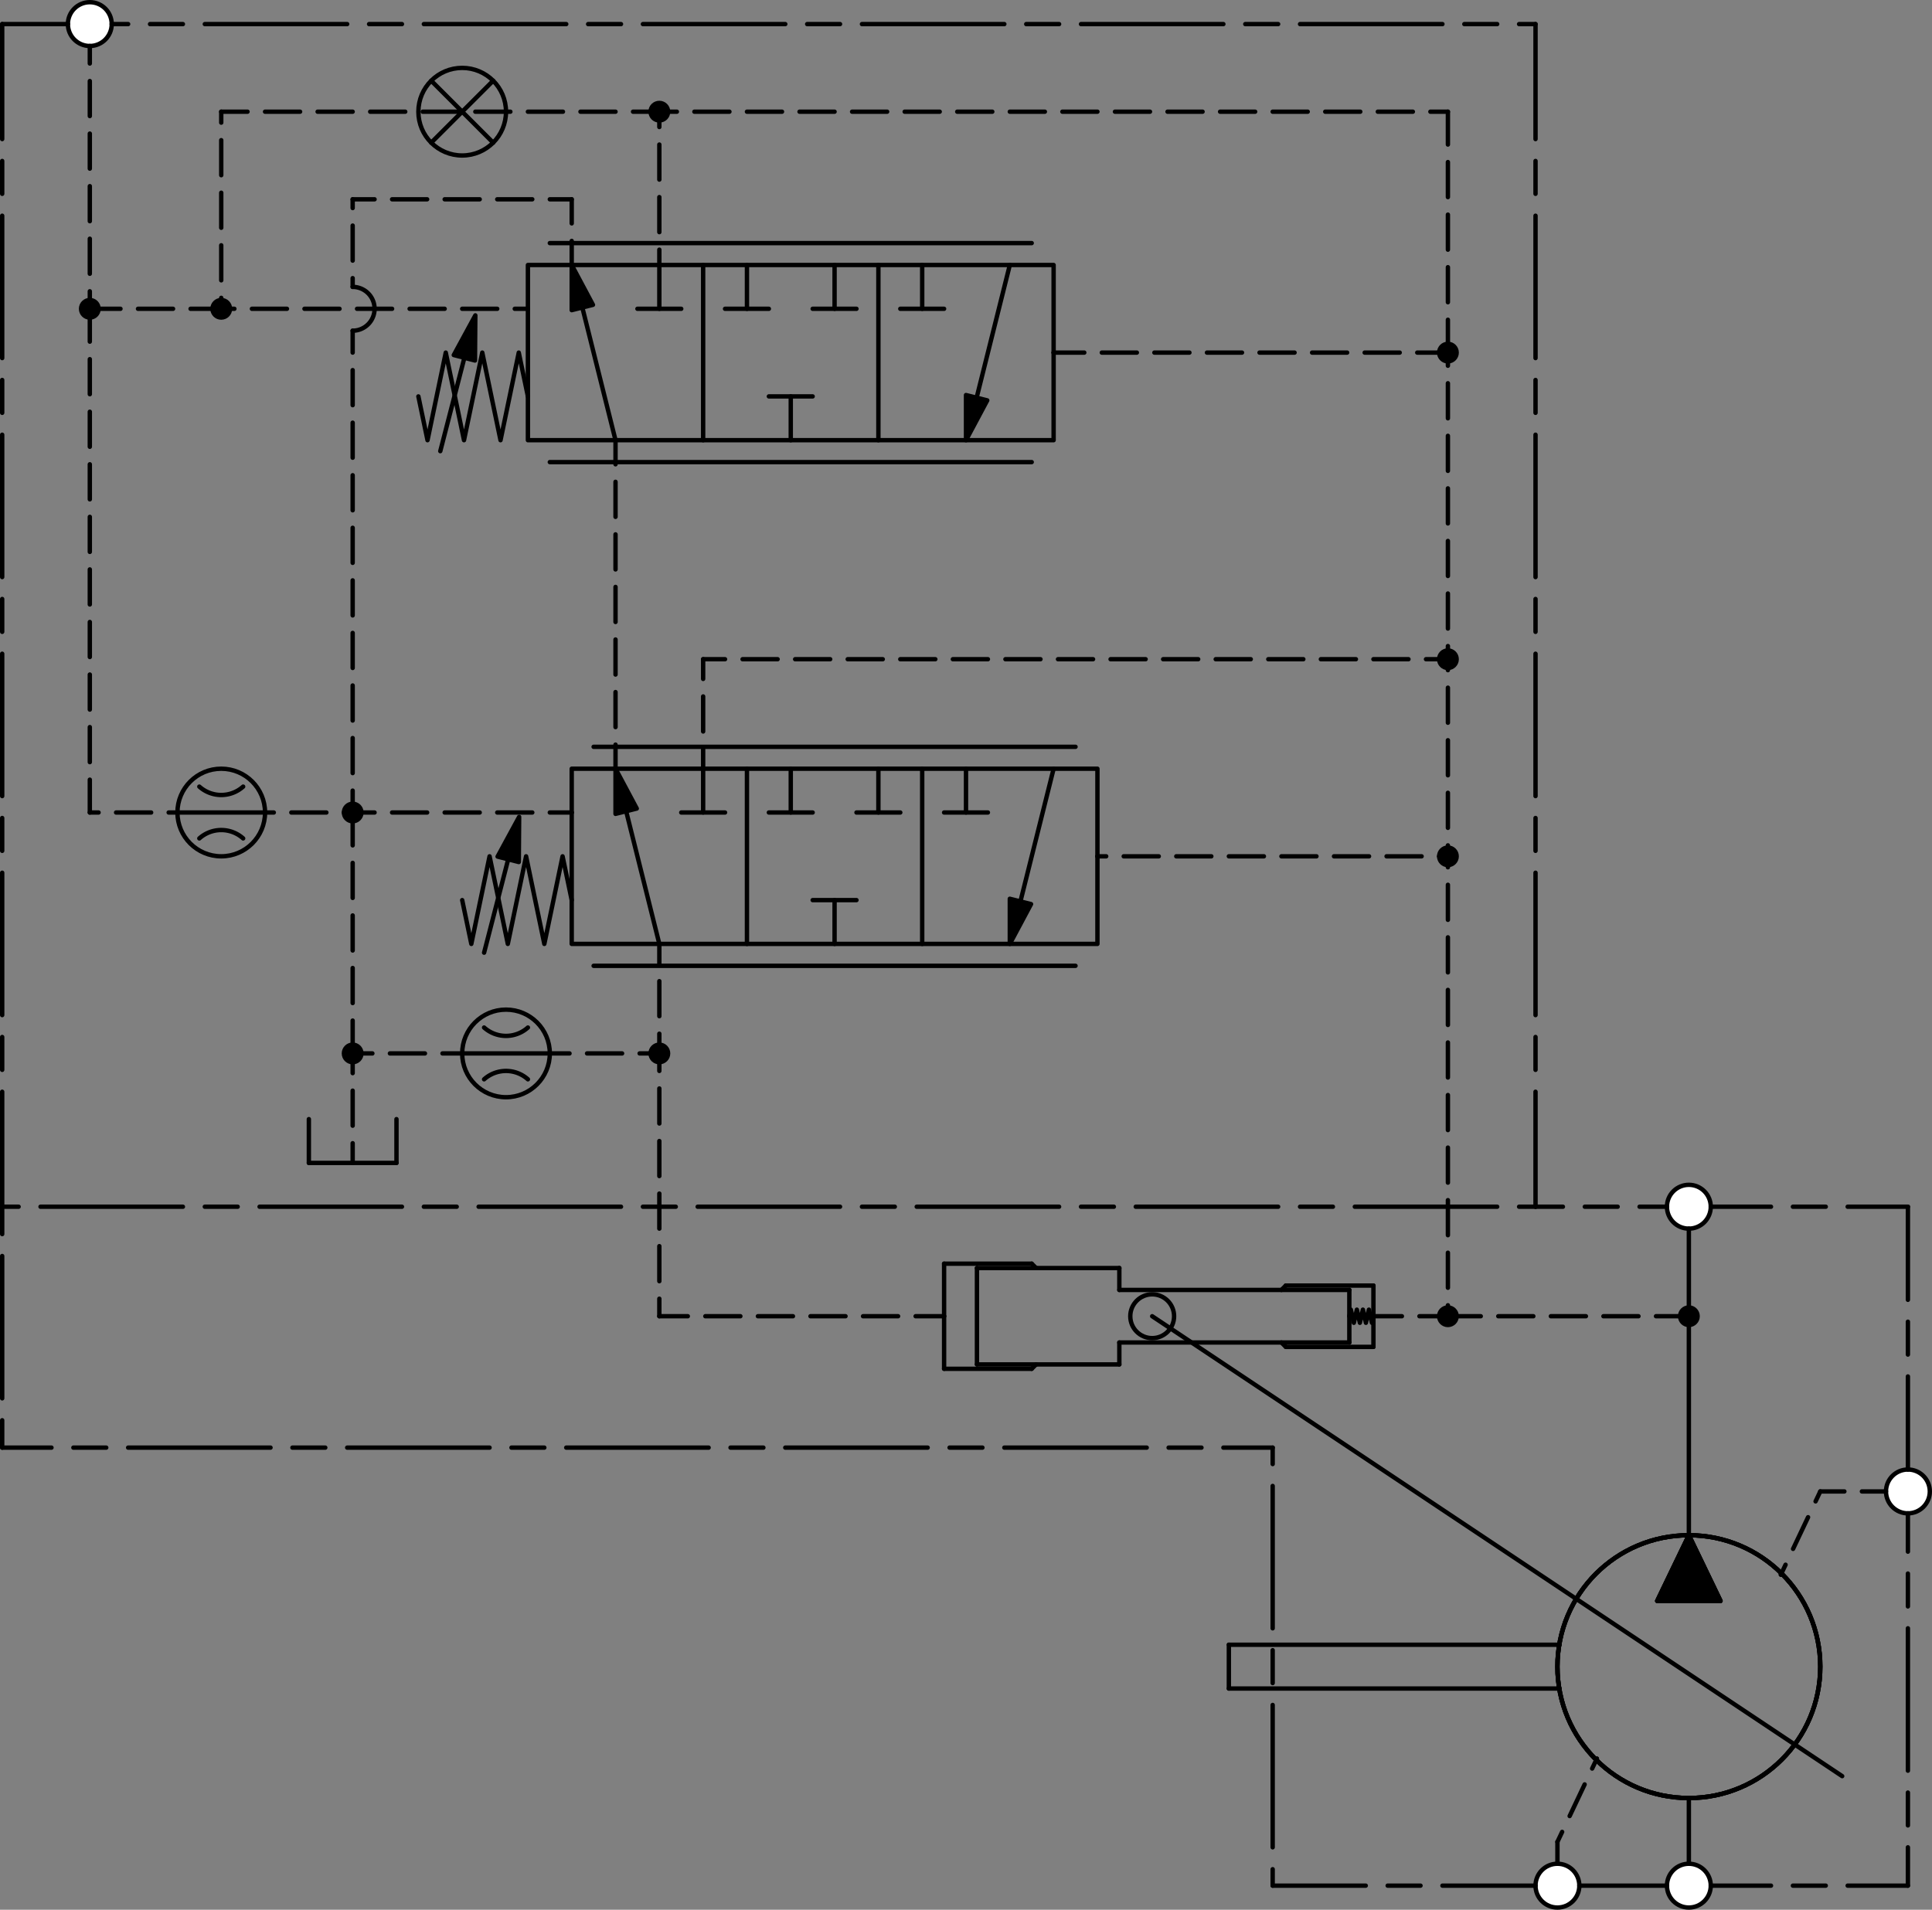 <?xml version="1.0" standalone="no"?>
<!DOCTYPE svg PUBLIC "-//W3C//DTD SVG 1.1//EN" "http://www.w3.org/Graphics/SVG/1.1/DTD/svg11.dtd">
<svg xmlns="http://www.w3.org/2000/svg" xmlns:xlink="http://www.w3.org/1999/xlink" viewBox="0 0 882 872" height="109mm" width="110.25mm">
<rect x="0" y="0" width="882" height="872" fill="#808080" stroke="none"/>
<title>29LK3N0SL100</title>
<g style="stroke-linejoin: round; stroke-linecap: round; fill: none; stroke: black; stroke-width: 2;" transform="translate(651,571)">
<rect x="-410" y="-450" width="240" height="80" />
<line x1="-400" y1="-460" x2="-180" y2="-460" />
<line x1="-400" y1="-360" x2="-180" y2="-360" />
<line x1="-330" y1="-450" x2="-330" y2="-370" />
<line x1="-250" y1="-450" x2="-250" y2="-370" />
<line x1="-350" y1="-450" x2="-350" y2="-430" />
<line x1="-360" y1="-430" x2="-340" y2="-430" />
<line x1="-230" y1="-450" x2="-230" y2="-430" />
<line x1="-240" y1="-430" x2="-220" y2="-430" />
<polyline points="-390,-450 -390,-429.38 -380.3,-431.81 -390,-450" fill="black" />
<line x1="-370" y1="-370" x2="-385.15" y2="-430.6" fill="black" />
<polyline points="-210,-370 -200.3,-388.19 -210,-390.62 -210,-370" fill="black" />
<line x1="-190" y1="-450" x2="-205.15" y2="-389.4" fill="black" />
<line x1="-310" y1="-450" x2="-310" y2="-430" />
<line x1="-320" y1="-430" x2="-300" y2="-430" />
<line x1="-270" y1="-450" x2="-270" y2="-430" />
<line x1="-280" y1="-430" x2="-260" y2="-430" />
<line x1="-290" y1="-370" x2="-290" y2="-390" />
<line x1="-280" y1="-390" x2="-300" y2="-390" />
<polyline points="-410,-390 -414.17,-410 -418.33,-390 -422.5,-370 -426.67,-390 -430.83,-410 -435,-390 -439.17,-370 -443.33,-390 -447.5,-410 -451.67,-390 -455.83,-370 -460,-390" />
<rect x="-390" y="-220" width="240" height="80" />
<line x1="-380" y1="-230" x2="-160" y2="-230" />
<line x1="-380" y1="-130" x2="-160" y2="-130" />
<line x1="-310" y1="-220" x2="-310" y2="-140" />
<line x1="-230" y1="-220" x2="-230" y2="-140" />
<line x1="-330" y1="-220" x2="-330" y2="-200" />
<line x1="-340" y1="-200" x2="-320" y2="-200" />
<line x1="-210" y1="-220" x2="-210" y2="-200" />
<line x1="-220" y1="-200" x2="-200" y2="-200" />
<polyline points="-370,-220 -370,-199.38 -360.3,-201.81 -370,-220" fill="black" />
<line x1="-350" y1="-140" x2="-365.15" y2="-200.6" fill="black" />
<polyline points="-190,-140 -180.3,-158.19 -190,-160.62 -190,-140" fill="black" />
<line x1="-170" y1="-220" x2="-185.15" y2="-159.4" fill="black" />
<line x1="-290" y1="-220" x2="-290" y2="-200" />
<line x1="-300" y1="-200" x2="-280" y2="-200" />
<line x1="-250" y1="-220" x2="-250" y2="-200" />
<line x1="-260" y1="-200" x2="-240" y2="-200" />
<line x1="-270" y1="-140" x2="-270" y2="-160" />
<line x1="-260" y1="-160" x2="-280" y2="-160" />
<polyline points="-390,-160 -394.17,-180 -398.33,-160 -402.5,-140 -406.67,-160 -410.83,-180 -415,-160 -419.17,-140 -423.33,-160 -427.5,-180 -431.67,-160 -435.83,-140 -440,-160" />
<circle cx="-420" cy="-90" r="20" />
<line x1="-400" y1="-90" x2="-440" y2="-90" />
<path d="M -430 -78.18 A 15 15 1 0 1 -410 -78.18" />
<path d="M -430 -101.82 A 15 15 1 0 0 -410 -101.82" />
<line x1="-510" y1="-60" x2="-510" y2="-40" />
<line x1="-510" y1="-40" x2="-470" y2="-40" />
<line x1="-470" y1="-40" x2="-470" y2="-60" />
<circle cx="-550" cy="-200" r="20" />
<line x1="-530" y1="-200" x2="-570" y2="-200" />
<path d="M -560 -188.18 A 15 15 1 0 1 -540 -188.18" />
<path d="M -560 -211.82 A 15 15 1 0 0 -540 -211.82" />
<line x1="-650" y1="-20" x2="-650" y2="-560" stroke-dashoffset="12.5" stroke-dasharray="65 10 15 10" />
<line x1="-650" y1="-20" x2="50" y2="-20" stroke-dashoffset="82.5" stroke-dasharray="65 10 15 10" />
<line x1="50" y1="-560" x2="50" y2="-20" stroke-dashoffset="12.5" stroke-dasharray="65 10 15 10" />
<line x1="-370" y1="-370" x2="-370" y2="-370" stroke-dashoffset="8" stroke-dasharray="16 8" />
<line x1="-370" y1="-370" x2="-370" y2="-220" stroke-dashoffset="5" stroke-dasharray="16 8" />
<line x1="-370" y1="-220" x2="-370" y2="-220" stroke-dashoffset="8" stroke-dasharray="16 8" />
<line x1="-350" y1="-140" x2="-350" y2="-140" stroke-dashoffset="8" stroke-dasharray="16 8" />
<line x1="-350" y1="-140" x2="-350" y2="-90" stroke-dashoffset="7" stroke-dasharray="16 8" />
<line x1="-350" y1="-90" x2="-350" y2="-90" stroke-dashoffset="8" stroke-dasharray="16 8" />
<line x1="-440" y1="-90" x2="-440" y2="-90" stroke-dashoffset="8" stroke-dasharray="16 8" />
<line x1="-440" y1="-90" x2="-490" y2="-90" stroke-dashoffset="7" stroke-dasharray="16 8" />
<line x1="-490" y1="-90" x2="-490" y2="-90" stroke-dashoffset="8" stroke-dasharray="16 8" />
<circle cx="-490" cy="-90" r="5" fill="black" stroke="none" />
<line x1="-490" y1="-90" x2="-490" y2="-90" stroke-dashoffset="8" stroke-dasharray="16 8" />
<line x1="-490" y1="-90" x2="-490" y2="-40" stroke-dashoffset="7" stroke-dasharray="16 8" />
<line x1="-490" y1="-40" x2="-490" y2="-40" stroke-dashoffset="8" stroke-dasharray="16 8" />
<line x1="-490" y1="-90" x2="-490" y2="-90" stroke-dashoffset="8" stroke-dasharray="16 8" />
<line x1="-490" y1="-90" x2="-490" y2="-200" stroke-dashoffset="1" stroke-dasharray="16 8" />
<line x1="-490" y1="-200" x2="-490" y2="-200" stroke-dashoffset="8" stroke-dasharray="16 8" />
<circle cx="-490" cy="-200" r="5" fill="black" stroke="none" />
<line x1="-490" y1="-200" x2="-490" y2="-200" stroke-dashoffset="8" stroke-dasharray="16 8" />
<line x1="-490" y1="-200" x2="-530" y2="-200" stroke-dashoffset="12" stroke-dasharray="16 8" />
<line x1="-530" y1="-200" x2="-530" y2="-200" stroke-dashoffset="8" stroke-dasharray="16 8" />
<line x1="-490" y1="-200" x2="-490" y2="-200" stroke-dashoffset="8" stroke-dasharray="16 8" />
<line x1="-490" y1="-200" x2="-390" y2="-200" stroke-dashoffset="6" stroke-dasharray="16 8" />
<line x1="-390" y1="-200" x2="-390" y2="-200" stroke-dashoffset="8" stroke-dasharray="16 8" />
<line x1="-570" y1="-200" x2="-570" y2="-200" stroke-dashoffset="8" stroke-dasharray="16 8" />
<line x1="-570" y1="-200" x2="-610" y2="-200" stroke-dashoffset="12" stroke-dasharray="16 8" />
<line x1="-610" y1="-200" x2="-610" y2="-430" stroke-dashoffset="1" stroke-dasharray="16 8" />
<line x1="-610" y1="-430" x2="-610" y2="-430" stroke-dashoffset="8" stroke-dasharray="16 8" />
<line x1="-410" y1="-430" x2="-410" y2="-430" stroke-dashoffset="8" stroke-dasharray="16 8" />
<line x1="-410" y1="-430" x2="-550" y2="-430" stroke-dashoffset="10" stroke-dasharray="16 8" />
<line x1="-550" y1="-430" x2="-550" y2="-430" stroke-dashoffset="8" stroke-dasharray="16 8" />
<circle cx="-550" cy="-430" r="5" fill="black" stroke="none" />
<line x1="-350" y1="-450" x2="-350" y2="-450" stroke-dashoffset="8" stroke-dasharray="16 8" />
<line x1="-350" y1="-450" x2="-350" y2="-520" stroke-dashoffset="9" stroke-dasharray="16 8" />
<line x1="-350" y1="-520" x2="-350" y2="-520" stroke-dashoffset="8" stroke-dasharray="16 8" />
<circle cx="-440" cy="-520" r="20" />
<line x1="-425.86" y1="-505.86" x2="-454.14" y2="-534.14" />
<line x1="-454.14" y1="-505.86" x2="-425.86" y2="-534.14" />
<circle cx="120" cy="190" r="60" />
<polyline points="134.45,160 120,130 105.55,160 134.45,160" fill="black" />
<line x1="61" y1="180" x2="-90" y2="180" />
<line x1="-90" y1="200" x2="61" y2="200" />
<line x1="-90" y1="180" x2="-90" y2="200" />
<line x1="-220" y1="6" x2="-220" y2="54" />
<line x1="-140" y1="42" x2="-35" y2="42" />
<line x1="-35" y1="42" x2="-35" y2="18" />
<line x1="-35" y1="18" x2="-140" y2="18" />
<line x1="-180" y1="6" x2="-220" y2="6" />
<line x1="-220" y1="54" x2="-180" y2="54" />
<line x1="-180" y1="54" x2="-178" y2="52" />
<line x1="-178" y1="52" x2="-205" y2="52" />
<line x1="-180" y1="6" x2="-178" y2="8" />
<line x1="-178" y1="8" x2="-205" y2="8" />
<line x1="-205" y1="8" x2="-205" y2="52" />
<line x1="-178" y1="8" x2="-140" y2="8" />
<line x1="-140" y1="8" x2="-140" y2="18" />
<line x1="-178" y1="52" x2="-140" y2="52" />
<line x1="-140" y1="52" x2="-140" y2="42" />
<line x1="-64" y1="16" x2="-24" y2="16" />
<line x1="-64" y1="16" x2="-66" y2="18" />
<line x1="-66" y1="42" x2="-64" y2="44" />
<line x1="-64" y1="44" x2="-24" y2="44" />
<line x1="-24" y1="16" x2="-24" y2="44" />
<polyline points="-35,30 -34.31,27 -33.62,30 -32.94,33 -32.25,30 -31.56,27 -30.88,30 -30.19,33 -29.5,30 -28.81,27 -28.12,30 -27.44,33 -26.75,30 -26.06,27 -25.38,30 -24.69,33 -24,30" />
<circle cx="-125" cy="30" r="10" />
<line x1="-125" y1="30" x2="190" y2="240" />
<circle cx="120" cy="190" r="60" />
<polyline points="134.45,160 120,130 105.55,160 134.45,160" fill="black" />
<circle cx="120" cy="190" r="60" />
<polyline points="134.45,160 120,130 105.55,160 134.45,160" fill="black" />
<circle cx="-350" cy="-520" r="5" fill="black" stroke="none" />
<line x1="-350" y1="-520" x2="-350" y2="-520" stroke-dashoffset="8" stroke-dasharray="16 8" />
<line x1="-350" y1="-520" x2="-550" y2="-520" stroke-dashoffset="4" stroke-dasharray="16 8" />
<line x1="-550" y1="-520" x2="-550" y2="-430" stroke-dashoffset="11" stroke-dasharray="16 8" />
<line x1="-550" y1="-430" x2="-550" y2="-430" stroke-dashoffset="8" stroke-dasharray="16 8" />
<line x1="-350" y1="-520" x2="-350" y2="-520" stroke-dashoffset="8" stroke-dasharray="16 8" />
<line x1="-350" y1="-520" x2="10" y2="-520" stroke-dashoffset="8" stroke-dasharray="16 8" />
<line x1="10" y1="-520" x2="10" y2="-410" stroke-dashoffset="1" stroke-dasharray="16 8" />
<line x1="10" y1="-410" x2="10" y2="-410" stroke-dashoffset="8" stroke-dasharray="16 8" />
<circle cx="10" cy="-410" r="5" fill="black" stroke="none" />
<line x1="10" y1="-410" x2="10" y2="-410" stroke-dashoffset="8" stroke-dasharray="16 8" />
<line x1="10" y1="-410" x2="10" y2="-270" stroke-dashoffset="10" stroke-dasharray="16 8" />
<line x1="10" y1="-270" x2="10" y2="-270" stroke-dashoffset="8" stroke-dasharray="16 8" />
<line x1="-170" y1="-410" x2="-170" y2="-410" stroke-dashoffset="8" stroke-dasharray="16 8" />
<line x1="-170" y1="-410" x2="10" y2="-410" stroke-dashoffset="2" stroke-dasharray="16 8" />
<line x1="10" y1="-410" x2="10" y2="-410" stroke-dashoffset="8" stroke-dasharray="16 8" />
<circle cx="10" cy="-180" r="5" fill="black" stroke="none" />
<line x1="10" y1="-180" x2="10" y2="-180" stroke-dashoffset="8" stroke-dasharray="16 8" />
<line x1="10" y1="-180" x2="10" y2="30" stroke-dashoffset="11" stroke-dasharray="16 8" />
<line x1="10" y1="30" x2="10" y2="30" stroke-dashoffset="8" stroke-dasharray="16 8" />
<line x1="-150" y1="-180" x2="-150" y2="-180" stroke-dashoffset="8" stroke-dasharray="16 8" />
<line x1="-150" y1="-180" x2="10" y2="-180" stroke-dashoffset="12" stroke-dasharray="16 8" />
<line x1="10" y1="-180" x2="10" y2="-180" stroke-dashoffset="8" stroke-dasharray="16 8" />
<circle cx="10" cy="-270" r="5" fill="black" stroke="none" />
<line x1="10" y1="-270" x2="10" y2="-270" stroke-dashoffset="8" stroke-dasharray="16 8" />
<line x1="10" y1="-270" x2="10" y2="-180" stroke-dashoffset="11" stroke-dasharray="16 8" />
<line x1="10" y1="-180" x2="10" y2="-180" stroke-dashoffset="8" stroke-dasharray="16 8" />
<line x1="-330" y1="-220" x2="-330" y2="-220" stroke-dashoffset="8" stroke-dasharray="16 8" />
<line x1="-330" y1="-220" x2="-330" y2="-270" stroke-dashoffset="7" stroke-dasharray="16 8" />
<line x1="-330" y1="-270" x2="10" y2="-270" stroke-dashoffset="6" stroke-dasharray="16 8" />
<line x1="10" y1="-270" x2="10" y2="-270" stroke-dashoffset="8" stroke-dasharray="16 8" />
<path d="M -490 -440 A 10 10 1 0 1 -490 -420" />
<line x1="-490" y1="-200" x2="-490" y2="-200" stroke-dashoffset="8" stroke-dasharray="16 8" />
<line x1="-490" y1="-200" x2="-490" y2="-420" stroke-dashoffset="6" stroke-dasharray="16 8" />
<line x1="-490" y1="-440" x2="-490" y2="-480" stroke-dashoffset="12" stroke-dasharray="16 8" />
<line x1="-490" y1="-480" x2="-390" y2="-480" stroke-dashoffset="6" stroke-dasharray="16 8" />
<line x1="-390" y1="-480" x2="-390" y2="-450" stroke-dashoffset="5" stroke-dasharray="16 8" />
<line x1="-390" y1="-450" x2="-390" y2="-450" stroke-dashoffset="8" stroke-dasharray="16 8" />
<circle cx="-350" cy="-90" r="5" fill="black" stroke="none" />
<line x1="-350" y1="-90" x2="-350" y2="-90" stroke-dashoffset="8" stroke-dasharray="16 8" />
<line x1="-350" y1="-90" x2="-400" y2="-90" stroke-dashoffset="7" stroke-dasharray="16 8" />
<line x1="-400" y1="-90" x2="-400" y2="-90" stroke-dashoffset="8" stroke-dasharray="16 8" />
<line x1="-350" y1="-90" x2="-350" y2="-90" stroke-dashoffset="8" stroke-dasharray="16 8" />
<line x1="-350" y1="-90" x2="-350" y2="30" stroke-dashoffset="8" stroke-dasharray="16 8" />
<line x1="-350" y1="30" x2="-220" y2="30" stroke-dashoffset="3" stroke-dasharray="16 8" />
<line x1="-220" y1="30" x2="-220" y2="30" stroke-dashoffset="8" stroke-dasharray="16 8" />
<line x1="-650" y1="-20" x2="-650" y2="90" stroke-dashoffset="77.5" stroke-dasharray="65 10 15 10" />
<line x1="-650" y1="90" x2="-70" y2="90" stroke-dashoffset="42.5" stroke-dasharray="65 10 15 10" />
<line x1="-70" y1="90" x2="-70" y2="290" stroke-dashoffset="82.5" stroke-dasharray="65 10 15 10" />
<polyline points="120,130 120,130 120,30 120,30" />
<circle cx="10" cy="30" r="5" fill="black" stroke="none" />
<line x1="10" y1="30" x2="10" y2="30" stroke-dashoffset="8" stroke-dasharray="16 8" />
<line x1="10" y1="30" x2="-24" y2="30" stroke-dashoffset="3" stroke-dasharray="16 8" />
<line x1="-24" y1="30" x2="-24" y2="30" stroke-dashoffset="8" stroke-dasharray="16 8" />
<circle cx="-610" cy="-560" r="10" fill="rgb(255,255,255)" />
<circle cx="-610" cy="-430" r="5" fill="black" stroke="none" />
<line x1="-610" y1="-430" x2="-610" y2="-430" stroke-dashoffset="8" stroke-dasharray="16 8" />
<line x1="-610" y1="-430" x2="-550" y2="-430" stroke-dashoffset="2" stroke-dasharray="16 8" />
<line x1="-550" y1="-430" x2="-550" y2="-430" stroke-dashoffset="8" stroke-dasharray="16 8" />
<circle cx="120" cy="-20" r="10" fill="rgb(255,255,255)" />
<circle cx="120" cy="30" r="5" fill="black" stroke="none" />
<line x1="120" y1="30" x2="120" y2="30" stroke-dashoffset="8" stroke-dasharray="16 8" />
<line x1="120" y1="30" x2="10" y2="30" stroke-dashoffset="1" stroke-dasharray="16 8" />
<line x1="10" y1="30" x2="10" y2="30" stroke-dashoffset="8" stroke-dasharray="16 8" />
<circle cx="220" cy="110" r="10" fill="rgb(255,255,255)" />
<circle cx="120" cy="290" r="10" fill="rgb(255,255,255)" />
<circle cx="60" cy="290" r="10" fill="rgb(255,255,255)" />
<polyline points="-414,-198 -423.84,-179.88 -414.16,-177.39 -414,-198" fill="black" />
<line x1="-430" y1="-136" x2="-419" y2="-178.63" fill="black" />
<polyline points="-434,-427 -443.84,-408.88 -434.16,-406.39 -434,-427" fill="black" />
<line x1="-450" y1="-365" x2="-439" y2="-407.63" fill="black" />
<line x1="78" y1="232" x2="78" y2="232" stroke-dashoffset="8" stroke-dasharray="16 8" />
<line x1="78" y1="232" x2="60" y2="270" stroke-dashoffset="10.98" stroke-dasharray="16 8" />
<line x1="-70" y1="290" x2="50" y2="290" stroke-dashoffset="22.5" stroke-dasharray="65 10 15 10" />
<line x1="60" y1="270" x2="60" y2="280" stroke-dashoffset="3" stroke-dasharray="16 8" />
<line x1="70" y1="290" x2="110" y2="290" stroke-dashoffset="12.5" stroke-dasharray="65 10 15 10" />
<line x1="220" y1="290" x2="130" y2="290" stroke-dashoffset="37.5" stroke-dasharray="65 10 15 10" />
<line x1="120" y1="250" x2="120" y2="280" />
<line x1="162" y1="148" x2="162" y2="148" stroke-dashoffset="8" stroke-dasharray="16 8" />
<line x1="162" y1="148" x2="180" y2="110" stroke-dashoffset="10.98" stroke-dasharray="16 8" />
<line x1="180" y1="110" x2="210" y2="110" stroke-dashoffset="5" stroke-dasharray="16 8" />
<line x1="220" y1="290" x2="220" y2="120" stroke-dashoffset="47.5" stroke-dasharray="65 10 15 10" />
<line x1="220" y1="-20" x2="220" y2="100" stroke-dashoffset="22.5" stroke-dasharray="65 10 15 10" />
<line x1="120" y1="30" x2="120" y2="-10" />
<line x1="50" y1="-20" x2="110" y2="-20" stroke-dashoffset="52.5" stroke-dasharray="65 10 15 10" />
<line x1="220" y1="-20" x2="130" y2="-20" stroke-dashoffset="37.5" stroke-dasharray="65 10 15 10" />
<line x1="-610" y1="-430" x2="-610" y2="-550" stroke-dashoffset="8" stroke-dasharray="16 8" />
<line x1="-650" y1="-560" x2="-620" y2="-560" stroke-dashoffset="17.5" stroke-dasharray="65 10 15 10" />
<line x1="50" y1="-560" x2="-600" y2="-560" stroke-dashoffset="57.5" stroke-dasharray="65 10 15 10" />
</g>
</svg>
